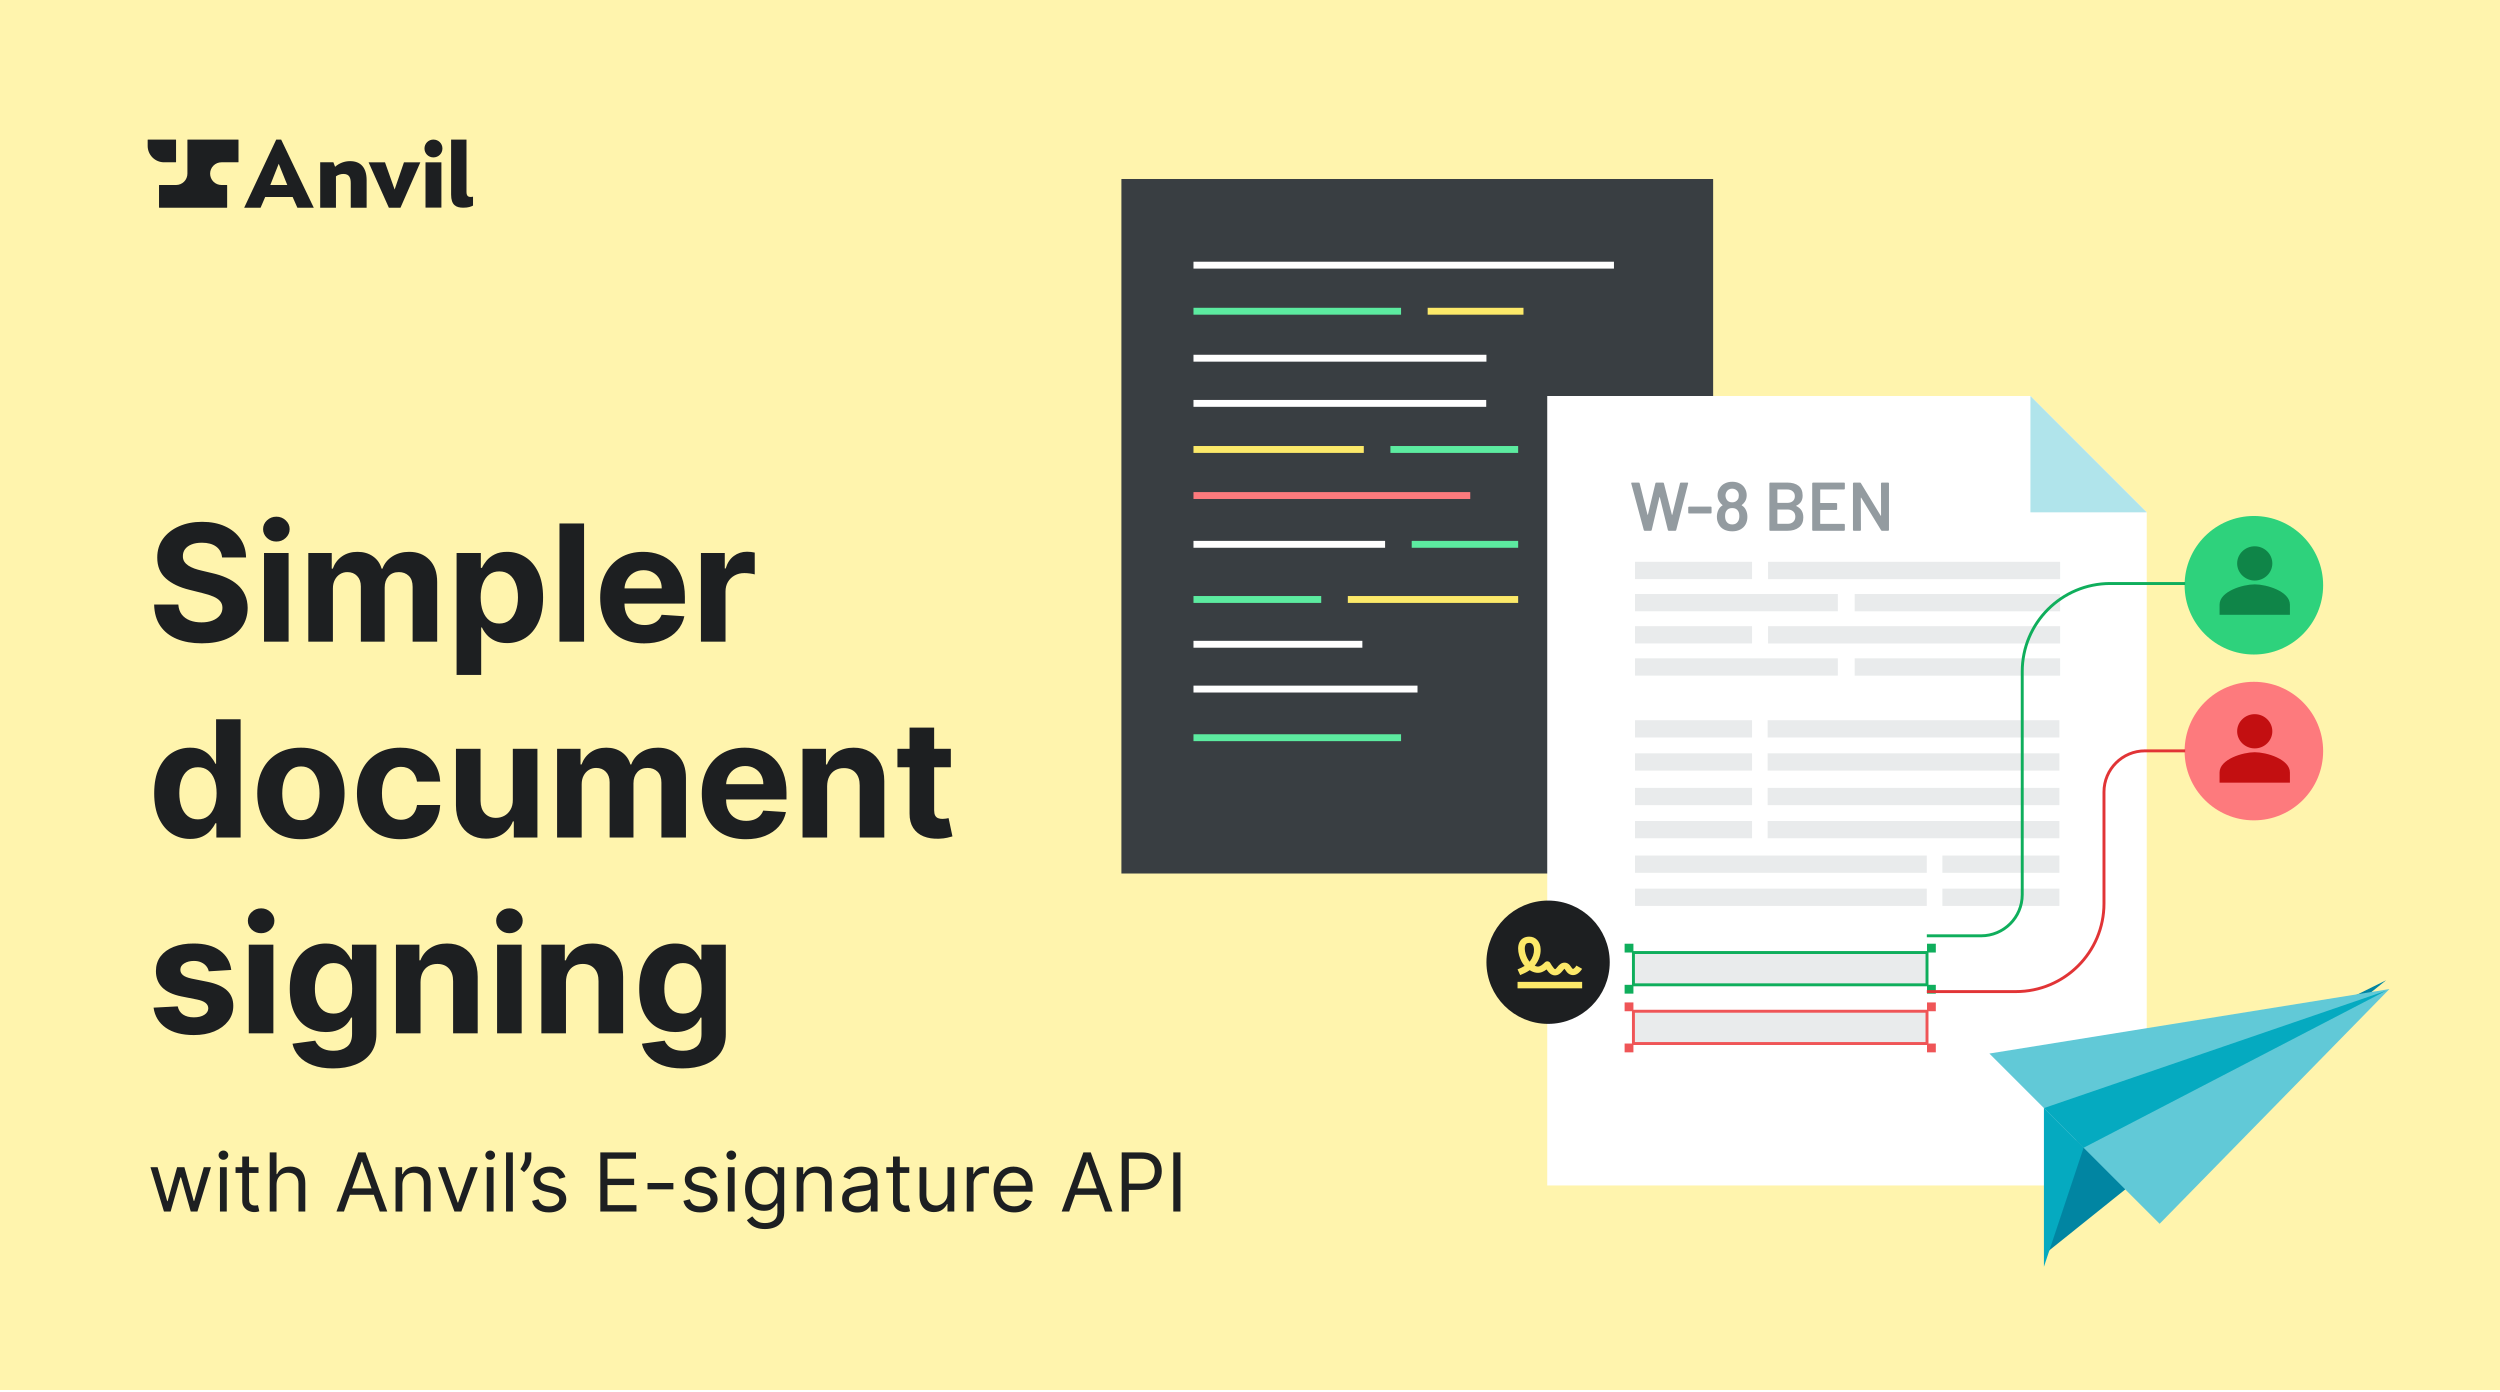 <svg xmlns="http://www.w3.org/2000/svg" fill="none" viewBox="0 0 1200 668" height="668" width="1200">
<g clip-path="url(#clip0_3253_3822)">
<rect fill="#FFF4AD" height="667.197" width="1200"></rect>
<path fill="#1D1F21" d="M84.353 77.9C84.394 77.9 84.432 77.884 84.46 77.856C84.489 77.827 84.505 77.789 84.505 77.749V67.151C84.505 67.111 84.489 67.073 84.46 67.044C84.432 67.016 84.394 67 84.353 67H71.031C70.991 67 70.953 67.016 70.924 67.044C70.896 67.073 70.88 67.111 70.88 67.151V70.028C70.88 72.116 71.709 74.118 73.186 75.594C74.662 77.07 76.664 77.9 78.752 77.9H84.353Z"></path>
<path fill="#1D1F21" d="M114.329 67H90.107C90.067 67 90.029 67.016 90 67.044C89.972 67.073 89.956 67.111 89.956 67.151V83.35C89.956 84.795 89.382 86.181 88.36 87.204C87.338 88.226 85.951 88.8 84.506 88.8H76.482C76.442 88.8 76.404 88.816 76.375 88.844C76.347 88.873 76.331 88.911 76.331 88.951V99.548C76.331 99.588 76.347 99.627 76.375 99.655C76.404 99.684 76.442 99.7 76.482 99.7H108.879C108.92 99.7 108.958 99.684 108.986 99.655C109.015 99.627 109.031 99.588 109.031 99.548V88.951C109.031 88.911 109.015 88.873 108.986 88.844C108.958 88.816 108.92 88.8 108.879 88.8H106.306C104.86 88.8 103.474 88.226 102.452 87.204C101.43 86.181 100.856 84.795 100.856 83.35C100.856 81.904 101.43 80.518 102.452 79.496C103.474 78.474 104.86 77.9 106.306 77.9H114.329C114.37 77.9 114.408 77.884 114.436 77.856C114.465 77.827 114.481 77.789 114.481 77.749V67.151C114.481 67.111 114.465 67.073 114.436 67.044C114.408 67.016 114.37 67 114.329 67V67Z"></path>
<path fill="#1D1F21" d="M175.984 86.498V99.697H168.36V87.974C168.36 85.4 167.739 83.496 164.833 83.496C163.552 83.5 162.305 83.899 161.26 84.639V99.697H153.69V77.897H160.028L160.837 80.064C162.819 78.302 165.382 77.335 168.033 77.348C173.077 77.348 175.984 80.397 175.984 86.498Z"></path>
<path fill="#1D1F21" d="M201.767 77.908L192.23 99.708H186.651L176.923 77.908H184.795L189.418 90.975L193.899 77.908H201.767Z"></path>
<path fill="#1D1F21" d="M203.756 71.277C203.751 70.713 203.858 70.154 204.072 69.633C204.286 69.111 204.601 68.637 205 68.239C205.399 67.841 205.873 67.526 206.395 67.313C206.917 67.101 207.477 66.994 208.04 67C210.463 67 212.364 68.859 212.364 71.277C212.364 73.695 210.45 75.554 208.04 75.554C207.477 75.56 206.917 75.453 206.395 75.241C205.873 75.028 205.399 74.713 205 74.315C204.601 73.917 204.286 73.443 204.072 72.921C203.858 72.4 203.751 71.841 203.756 71.277V71.277Z"></path>
<path fill="#1D1F21" d="M211.872 77.917H204.245V99.653H211.872V77.917Z"></path>
<path fill="#1D1F21" d="M216.529 93.376V67H223.914V92.083C223.914 94.3 224.928 94.828 227.052 94.413V98.684C226.176 99.146 224.837 99.7 222.391 99.7C218.883 99.7 216.529 98.454 216.529 93.376Z"></path>
<path fill="#1D1F21" d="M134.959 67H132.585L117.209 99.7H125.081L127.293 94.553H140.464L142.734 99.7H150.607L134.959 67ZM129.751 88.789L133.786 78.61L137.89 88.789H129.751Z"></path>
<rect fill="#FFF4AD" height="627.795" width="856.94" y="20" x="371"></rect>
<rect fill="#393E42" height="333.367" width="284.035" y="85.919" x="538.273"></rect>
<line stroke-width="3.309" stroke="white" y2="127.276" x2="774.698" y1="127.276" x1="572.871"></line>
<line stroke-width="3.309" stroke="#5CEBA0" y2="149.394" x2="672.507" y1="149.394" x1="572.871"></line>
<line stroke-width="3.309" stroke="#5CEBA0" transform="matrix(1 0 0 -1 572.871 352.44)" y2="-1.654" x2="99.636" y1="-1.654"></line>
<line stroke-width="3.309" stroke="#FCE969" y2="149.394" x2="731.267" y1="149.394" x1="685.281"></line>
<line stroke-width="3.309" stroke="white" y2="171.942" x2="713.488" y1="171.942" x1="572.871"></line>
<line stroke-width="3.309" stroke="white" y2="330.758" x2="680.402" y1="330.758" x1="572.871"></line>
<line stroke-width="3.309" stroke="#FCE969" y2="215.742" x2="654.624" y1="215.742" x1="572.871"></line>
<line stroke-width="3.309" stroke="#FCE969" y2="287.745" x2="646.96" y1="287.745" x1="728.713"></line>
<line stroke-width="3.309" stroke="#5CEBA0" y2="215.742" x2="728.713" y1="215.742" x1="667.398"></line>
<line stroke-width="3.309" stroke="#5CEBA0" y2="287.745" x2="572.869" y1="287.745" x1="634.184"></line>
<line stroke-width="3.309" stroke="#FD7A7D" y2="237.859" x2="705.719" y1="237.859" x1="572.871"></line>
<line stroke-width="3.309" stroke="white" y2="193.626" x2="713.383" y1="193.626" x1="572.871"></line>
<line stroke-width="3.309" stroke="white" y2="309.251" x2="653.933" y1="309.251" x1="572.871"></line>
<line stroke-width="3.309" stroke="white" y2="261.276" x2="664.843" y1="261.276" x1="572.871"></line>
<line stroke-width="3.309" stroke="#5CEBA0" y2="261.276" x2="728.717" y1="261.276" x1="677.622"></line>
<g clip-path="url(#clip1_3253_3822)">
<path fill="#1D1F21" d="M764.859 358.053L764.871 358.064L769.511 353.401L769.607 353.305L769.607 353.305L769.608 353.303L768.985 352.683L764.858 348.556L764.848 348.566L754.666 338.433L749.928 343.193L760.098 353.315L749.951 363.462L754.701 368.212L764.859 358.053Z" clip-rule="evenodd" fill-rule="evenodd"></path>
</g>
<g filter="url(#filter0_d_3253_3822)">
<path fill="white" d="M742.671 173.609H974.602L1030.44 229.435V552.548H742.671V173.609Z"></path>
<path fill="#B0E4EB" d="M974.605 229.434V173.597L1030.44 229.434H974.605Z"></path>
<rect fill="#E9EBEC" height="8.292" width="56.169" y="329.229" x="784.805"></rect>
<rect fill="#E9EBEC" height="8.292" width="56.169" y="361.705" x="784.805"></rect>
<rect fill="#E9EBEC" transform="rotate(-180 988.514 418.369)" height="8.292" width="56.169" y="418.369" x="988.514"></rect>
<rect fill="#E9EBEC" height="8.292" width="56.169" y="345.123" x="784.805"></rect>
<rect fill="#E9EBEC" height="8.292" width="56.169" y="377.6" x="784.805"></rect>
<rect fill="#E9EBEC" transform="rotate(-180 988.514 402.477)" height="8.292" width="56.169" y="402.477" x="988.514"></rect>
<rect stroke-width="1.409" stroke="#0FAE5C" fill="#E9EBEC" height="15.501" width="140.922" y="440.736" x="784.045"></rect>
<rect fill="#0FAE5C" height="4.228" width="4.228" y="436.509" x="779.814"></rect>
<rect fill="#0FAE5C" height="4.228" width="4.228" y="456.237" x="779.814"></rect>
<rect fill="#0FAE5C" height="4.228" width="4.228" y="436.509" x="924.965"></rect>
<rect fill="#0FAE5C" height="4.228" width="4.228" y="456.237" x="924.965"></rect>
<rect stroke-width="1.409" stroke="#EF5557" fill="#E9EBEC" height="15.501" width="140.922" y="468.919" x="784.045"></rect>
<rect fill="#EF5557" height="4.228" width="4.228" y="464.691" x="779.814"></rect>
<rect fill="#EF5557" height="4.228" width="4.228" y="484.42" x="779.814"></rect>
<rect fill="#EF5557" height="4.228" width="4.228" y="464.691" x="924.965"></rect>
<rect fill="#EF5557" height="4.228" width="4.228" y="484.42" x="924.965"></rect>
<rect fill="#E9EBEC" height="8.292" width="56.169" y="253.194" x="784.805"></rect>
<rect fill="#E9EBEC" height="8.292" width="56.169" y="284.083" x="784.805"></rect>
<rect fill="#E9EBEC" transform="rotate(-180 988.855 276.954)" height="8.316" width="98.607" y="276.954" x="988.855"></rect>
<rect fill="#E9EBEC" transform="rotate(-180 988.855 307.843)" height="8.316" width="98.607" y="307.843" x="988.855"></rect>
<rect fill="#E9EBEC" height="8.292" width="97.36" y="268.64" x="784.805"></rect>
<rect fill="#E9EBEC" height="8.292" width="97.36" y="299.528" x="784.805"></rect>
<rect fill="#E9EBEC" transform="rotate(-180 988.855 261.511)" height="8.316" width="140.188" y="261.511" x="988.855"></rect>
<rect fill="#E9EBEC" transform="rotate(-180 988.855 292.399)" height="8.316" width="140.188" y="292.399" x="988.855"></rect>
<rect fill="#E9EBEC" height="8.292" width="140.049" y="329.229" x="848.468"></rect>
<rect fill="#E9EBEC" height="8.292" width="140.049" y="361.705" x="848.468"></rect>
<rect fill="#E9EBEC" transform="rotate(-180 924.854 418.369)" height="8.292" width="140.049" y="418.369" x="924.854"></rect>
<rect fill="#E9EBEC" height="8.292" width="140.049" y="345.123" x="848.468"></rect>
<rect fill="#E9EBEC" height="8.292" width="140.049" y="377.6" x="848.468"></rect>
<rect fill="#E9EBEC" transform="rotate(-180 924.854 402.477)" height="8.292" width="140.049" y="402.477" x="924.854"></rect>
<path fill="#939BA0" d="M789.48 238.298C789.238 238.298 789.083 238.188 789.017 237.967L783.002 215.592L782.969 215.46C782.969 215.261 783.09 215.162 783.332 215.162H786.571C786.814 215.162 786.968 215.272 787.034 215.493L790.802 230.564C790.824 230.63 790.857 230.663 790.901 230.663C790.945 230.663 790.978 230.63 791 230.564L794.603 215.493C794.669 215.272 794.812 215.162 795.032 215.162H798.205C798.448 215.162 798.602 215.272 798.668 215.493L802.502 230.597C802.524 230.663 802.557 230.696 802.601 230.696C802.645 230.696 802.678 230.663 802.7 230.597L806.402 215.493C806.468 215.272 806.622 215.162 806.865 215.162H809.938C810.247 215.162 810.368 215.305 810.302 215.592L804.584 237.967C804.518 238.188 804.364 238.298 804.122 238.298H801.048C800.805 238.298 800.651 238.188 800.585 237.967L796.718 222.202C796.696 222.136 796.663 222.103 796.619 222.103C796.575 222.081 796.542 222.114 796.52 222.202L792.818 237.967C792.752 238.188 792.609 238.298 792.388 238.298H789.48ZM810.741 230.002C810.631 230.002 810.532 229.969 810.444 229.903C810.378 229.815 810.345 229.716 810.345 229.605V227.094C810.345 226.983 810.378 226.895 810.444 226.829C810.532 226.741 810.631 226.697 810.741 226.697H821.152C821.263 226.697 821.351 226.741 821.417 226.829C821.505 226.895 821.549 226.983 821.549 227.094V229.605C821.549 229.716 821.505 229.815 821.417 229.903C821.351 229.969 821.263 230.002 821.152 230.002H810.741ZM838.018 228.283C838.503 229.253 838.745 230.366 838.745 231.622C838.745 232.944 838.459 234.144 837.886 235.224C837.313 236.26 836.476 237.075 835.374 237.67C834.272 238.265 832.972 238.562 831.474 238.562C829.998 238.562 828.687 238.276 827.541 237.703C826.395 237.108 825.536 236.249 824.963 235.125C824.39 234.089 824.104 232.911 824.104 231.588C824.104 230.399 824.357 229.275 824.864 228.217C825.305 227.314 825.933 226.631 826.748 226.168C826.858 226.102 826.869 226.025 826.781 225.937C826.23 225.54 825.734 224.989 825.294 224.284C824.721 223.359 824.434 222.334 824.434 221.21C824.434 219.822 824.842 218.577 825.657 217.476C826.252 216.616 827.056 215.955 828.07 215.493C829.083 215.008 830.218 214.766 831.474 214.766C832.774 214.766 833.909 215.008 834.878 215.493C835.87 215.955 836.663 216.616 837.258 217.476C838.029 218.599 838.415 219.844 838.415 221.21C838.415 222.422 838.117 223.48 837.522 224.383C837.104 225 836.619 225.507 836.068 225.904C835.98 225.992 835.98 226.069 836.068 226.135C836.905 226.62 837.555 227.336 838.018 228.283ZM828.632 219.756C828.367 220.329 828.235 220.836 828.235 221.277C828.235 222.026 828.422 222.698 828.797 223.293C829.326 224.196 830.207 224.648 831.441 224.648C832.631 224.648 833.534 224.185 834.151 223.26C834.482 222.775 834.647 222.103 834.647 221.244C834.647 220.759 834.526 220.252 834.283 219.723C833.997 219.216 833.611 218.82 833.127 218.533C832.642 218.225 832.069 218.071 831.408 218.071C830.791 218.071 830.24 218.225 829.755 218.533C829.271 218.82 828.896 219.227 828.632 219.756ZM834.184 233.902C834.647 233.263 834.878 232.393 834.878 231.291C834.878 230.277 834.702 229.484 834.35 228.911C833.799 227.898 832.829 227.391 831.441 227.391C830.141 227.391 829.194 227.876 828.599 228.845C828.224 229.44 828.037 230.266 828.037 231.324C828.037 232.338 828.235 233.164 828.632 233.803C829.227 234.772 830.174 235.257 831.474 235.257C832.708 235.257 833.611 234.805 834.184 233.902ZM862.225 226.234C862.093 226.3 862.093 226.366 862.225 226.433C864.472 227.49 865.596 229.308 865.596 231.886C865.596 233.979 864.891 235.577 863.481 236.678C862.093 237.758 860.275 238.298 858.027 238.298H849.698C849.588 238.298 849.489 238.265 849.401 238.199C849.335 238.111 849.302 238.011 849.302 237.901V215.559C849.302 215.449 849.335 215.36 849.401 215.294C849.489 215.206 849.588 215.162 849.698 215.162H857.763C860.165 215.162 862.015 215.68 863.315 216.716C864.615 217.751 865.265 219.316 865.265 221.409C865.265 223.722 864.252 225.331 862.225 226.234ZM853.301 218.467C853.191 218.467 853.136 218.522 853.136 218.632V224.747C853.136 224.857 853.191 224.912 853.301 224.912H857.763C858.931 224.912 859.845 224.637 860.506 224.086C861.189 223.513 861.531 222.731 861.531 221.739C861.531 220.726 861.189 219.932 860.506 219.36C859.845 218.765 858.931 218.467 857.763 218.467H853.301ZM858.027 234.96C859.173 234.96 860.076 234.651 860.737 234.034C861.42 233.417 861.762 232.58 861.762 231.522C861.762 230.443 861.42 229.605 860.737 229.011C860.054 228.394 859.129 228.085 857.961 228.085H853.301C853.191 228.085 853.136 228.14 853.136 228.25V234.794C853.136 234.905 853.191 234.96 853.301 234.96H858.027ZM885.528 218.071C885.528 218.181 885.484 218.28 885.396 218.368C885.33 218.434 885.242 218.467 885.131 218.467H873.861C873.751 218.467 873.696 218.522 873.696 218.632V224.813C873.696 224.923 873.751 224.978 873.861 224.978H881.43C881.54 224.978 881.628 225.022 881.694 225.11C881.782 225.177 881.826 225.265 881.826 225.375V227.887C881.826 227.997 881.782 228.096 881.694 228.184C881.628 228.25 881.54 228.283 881.43 228.283H873.861C873.751 228.283 873.696 228.338 873.696 228.449V234.827C873.696 234.938 873.751 234.993 873.861 234.993H885.131C885.242 234.993 885.33 235.037 885.396 235.125C885.484 235.191 885.528 235.279 885.528 235.389V237.901C885.528 238.011 885.484 238.111 885.396 238.199C885.33 238.265 885.242 238.298 885.131 238.298H870.258C870.148 238.298 870.049 238.265 869.961 238.199C869.895 238.111 869.862 238.011 869.862 237.901V215.559C869.862 215.449 869.895 215.36 869.961 215.294C870.049 215.206 870.148 215.162 870.258 215.162H885.131C885.242 215.162 885.33 215.206 885.396 215.294C885.484 215.36 885.528 215.449 885.528 215.559V218.071ZM902.873 215.559C902.873 215.449 902.906 215.36 902.972 215.294C903.06 215.206 903.16 215.162 903.27 215.162H906.31C906.421 215.162 906.509 215.206 906.575 215.294C906.663 215.36 906.707 215.449 906.707 215.559V237.901C906.707 238.011 906.663 238.111 906.575 238.199C906.509 238.265 906.421 238.298 906.31 238.298H903.369C903.149 238.298 902.994 238.21 902.906 238.033L893.387 222.433C893.343 222.367 893.299 222.345 893.255 222.367C893.211 222.367 893.189 222.411 893.189 222.499L893.255 237.901C893.255 238.011 893.211 238.111 893.123 238.199C893.057 238.265 892.969 238.298 892.859 238.298H889.818C889.708 238.298 889.609 238.265 889.52 238.199C889.454 238.111 889.421 238.011 889.421 237.901V215.559C889.421 215.449 889.454 215.36 889.52 215.294C889.609 215.206 889.708 215.162 889.818 215.162H892.759C892.98 215.162 893.134 215.25 893.222 215.427L902.708 231.027C902.752 231.093 902.796 231.126 902.84 231.126C902.884 231.104 902.906 231.049 902.906 230.961L902.873 215.559Z"></path>
</g>
<path fill="#0185A2" d="M1145.34 470.514L981.092 602.228L997.754 543.512L1145.34 470.514Z"></path>
<g filter="url(#filter1_d_3253_3822)">
<path fill="#61C9D7" d="M1036.62 582.392L954.898 500.666L1146.92 469.721L1036.62 582.392Z"></path>
<path fill="#05AAC0" d="M981.083 603.022V526.85L1000.13 545.893L981.083 603.022Z"></path>
<path fill="#05AAC0" d="M1000.13 545.893L981.083 526.85L1145.33 470.515L1000.13 545.893Z"></path>
</g>
<circle fill="#FD7A7D" r="33.25" cy="360.518" cx="1081.86"></circle>
<g clip-path="url(#clip2_3253_3822)">
<path fill="#C30F11" d="M1090.72 351.018C1090.72 355.539 1086.92 359.239 1082.27 359.239C1077.63 359.239 1073.83 355.539 1073.83 351.018C1073.83 346.496 1077.63 342.797 1082.27 342.797C1086.92 342.797 1090.72 346.496 1090.72 351.018ZM1065.39 370.808C1065.39 364.354 1076.68 361.065 1082.27 361.065C1087.87 361.065 1099.16 364.354 1099.16 370.808V375.68H1065.39V370.808Z" clip-rule="evenodd" fill-rule="evenodd"></path>
</g>
<circle fill="#2ED27C" r="33.25" cy="280.919" cx="1081.86"></circle>
<g clip-path="url(#clip3_3253_3822)">
<path fill="#0F8548" d="M1090.72 270.441C1090.72 274.962 1086.92 278.662 1082.27 278.662C1077.63 278.662 1073.83 274.962 1073.83 270.441C1073.83 265.919 1077.63 262.22 1082.27 262.22C1086.92 262.22 1090.72 265.919 1090.72 270.441ZM1065.39 290.231C1065.39 283.777 1076.68 280.488 1082.27 280.488C1087.87 280.488 1099.16 283.777 1099.16 290.231V295.103H1065.39V290.231Z" clip-rule="evenodd" fill-rule="evenodd"></path>
</g>
<circle fill="#1D1F21" r="29.594" cy="461.87" cx="743.082"></circle>
<g clip-path="url(#clip4_3253_3822)">
<path fill="#FCE969" d="M743.383 466.698C744.229 467.655 745.345 468.194 746.445 468.194L746.477 468.164C746.621 468.164 746.764 468.149 746.908 468.134C748.446 467.928 749.367 466.823 750.049 466.004C750.06 465.991 750.071 465.978 750.081 465.966C750.127 465.91 750.178 465.848 750.232 465.782C750.494 465.463 750.815 465.071 750.895 465.009C750.898 465.012 750.904 465.016 750.911 465.022C750.934 465.04 750.977 465.074 751.038 465.143C751.198 465.337 751.341 465.532 751.469 465.741C751.483 465.762 751.498 465.784 751.512 465.805C751.757 466.164 752.035 466.571 752.426 466.952C753.781 468.238 755.599 468.418 757.178 467.416C757.992 466.893 758.709 466.145 759.427 465.038L756.7 463.483C756.237 464.201 755.791 464.68 755.376 464.949C755.089 465.143 754.993 465.158 754.69 464.874C754.562 464.754 754.442 464.577 754.312 464.386C754.264 464.315 754.215 464.243 754.164 464.171C753.957 463.857 753.734 463.558 753.494 463.274C752.888 462.571 752.139 462.152 751.309 462.078C749.396 461.913 748.279 463.259 747.546 464.156C747.211 464.575 746.732 465.158 746.461 465.188C746.397 465.188 746.142 465.098 745.871 464.784C745.233 464.051 744.659 463.124 744.101 462.197C743.846 461.779 743.415 461.509 742.905 461.45C742.395 461.39 741.9 461.569 741.549 461.913C740.465 463.005 739.173 464.096 737.977 463.947C737.562 463.887 737.116 463.752 736.669 463.528C736.709 463.476 736.753 463.423 736.797 463.371C736.841 463.319 736.885 463.266 736.924 463.214C738.695 460.956 739.62 458.235 739.508 455.558C739.364 451.984 737.18 449.592 734.054 449.592C731.821 449.592 730.131 450.564 729.301 452.343C727.643 455.842 729.732 461.45 731.821 463.648C730.753 464.306 729.588 464.829 728.424 465.308L729.684 468.044C731.247 467.401 732.826 466.683 734.261 465.681C735.346 466.384 736.43 466.788 737.546 466.923C739.492 467.162 741.135 466.28 742.331 465.337C742.65 465.801 743.001 466.265 743.383 466.698ZM732.22 453.554C732.443 453.076 732.842 452.582 734.054 452.582V452.567C736.095 452.567 736.302 455.139 736.318 455.663C736.398 457.667 735.696 459.715 734.357 461.435L734.213 461.614C732.746 460.089 731.199 455.708 732.22 453.554ZM759.427 471.294H728.424V474.394H759.427V471.294Z" clip-rule="evenodd" fill-rule="evenodd"></path>
</g>
<path stroke-width="1.409" stroke="#0FAE5C" d="M924.873 449.188H950.944C961.84 449.188 970.673 440.355 970.673 429.459V322.358C970.673 299.009 989.601 280.081 1012.95 280.081L1048.88 280.081"></path>
<path stroke-width="1.409" stroke="#E13436" d="M924.873 475.963H967.633C990.982 475.963 1009.91 457.035 1009.91 433.687V380.136C1009.91 369.24 1018.74 360.407 1029.64 360.407H1048.88"></path>
<path fill="#1D1F21" d="M106.602 267.569C106.38 265.334 105.428 263.597 103.747 262.36C102.066 261.122 99.785 260.503 96.903 260.503C94.944 260.503 93.291 260.78 91.942 261.334C90.594 261.87 89.559 262.618 88.839 263.579C88.137 264.54 87.786 265.63 87.786 266.849C87.749 267.865 87.961 268.752 88.423 269.509C88.903 270.267 89.559 270.922 90.391 271.477C91.222 272.012 92.183 272.484 93.272 272.89C94.362 273.278 95.526 273.61 96.764 273.888L101.863 275.107C104.338 275.661 106.611 276.4 108.68 277.324C110.749 278.247 112.541 279.384 114.056 280.732C115.571 282.081 116.744 283.67 117.575 285.499C118.425 287.327 118.859 289.424 118.878 291.789C118.859 295.262 117.972 298.273 116.217 300.823C114.481 303.354 111.968 305.321 108.68 306.725C105.41 308.111 101.466 308.804 96.847 308.804C92.266 308.804 88.275 308.102 84.876 306.698C81.495 305.294 78.853 303.215 76.951 300.463C75.066 297.691 74.078 294.264 73.986 290.182H85.597C85.726 292.085 86.271 293.673 87.231 294.948C88.211 296.204 89.513 297.156 91.139 297.802C92.783 298.43 94.64 298.744 96.709 298.744C98.741 298.744 100.505 298.449 102.001 297.858C103.516 297.267 104.689 296.444 105.521 295.391C106.352 294.338 106.768 293.128 106.768 291.761C106.768 290.487 106.389 289.415 105.632 288.547C104.893 287.678 103.803 286.94 102.362 286.33C100.939 285.72 99.193 285.166 97.124 284.667L90.945 283.115C86.16 281.951 82.382 280.132 79.611 277.656C76.84 275.181 75.463 271.846 75.482 267.653C75.463 264.216 76.378 261.214 78.225 258.646C80.091 256.078 82.65 254.074 85.901 252.633C89.153 251.192 92.848 250.472 96.986 250.472C101.198 250.472 104.874 251.192 108.015 252.633C111.174 254.074 113.631 256.078 115.386 258.646C117.141 261.214 118.046 264.189 118.102 267.569H106.602ZM126.727 308V265.436H138.532V308H126.727ZM132.657 259.949C130.902 259.949 129.396 259.367 128.14 258.203C126.902 257.021 126.283 255.607 126.283 253.963C126.283 252.337 126.902 250.943 128.14 249.779C129.396 248.596 130.902 248.005 132.657 248.005C134.412 248.005 135.908 248.596 137.146 249.779C138.402 250.943 139.031 252.337 139.031 253.963C139.031 255.607 138.402 257.021 137.146 258.203C135.908 259.367 134.412 259.949 132.657 259.949ZM147.988 308V265.436H159.239V272.945H159.738C160.624 270.451 162.102 268.484 164.172 267.043C166.241 265.602 168.716 264.881 171.598 264.881C174.517 264.881 177.002 265.611 179.052 267.071C181.103 268.512 182.47 270.47 183.154 272.945H183.597C184.465 270.507 186.036 268.558 188.308 267.098C190.599 265.62 193.305 264.881 196.427 264.881C200.399 264.881 203.623 266.147 206.099 268.678C208.593 271.19 209.84 274.756 209.84 279.374V308H198.062V281.702C198.062 279.337 197.434 277.564 196.178 276.382C194.922 275.199 193.351 274.608 191.467 274.608C189.324 274.608 187.652 275.292 186.451 276.659C185.251 278.007 184.65 279.79 184.65 282.007V308H173.205V281.453C173.205 279.365 172.605 277.702 171.404 276.465C170.222 275.227 168.661 274.608 166.721 274.608C165.409 274.608 164.227 274.941 163.174 275.606C162.139 276.252 161.317 277.167 160.708 278.349C160.098 279.513 159.793 280.88 159.793 282.45V308H147.988ZM219.164 323.962V265.436H230.803V272.585H231.33C231.847 271.44 232.595 270.276 233.574 269.094C234.572 267.893 235.865 266.895 237.454 266.101C239.061 265.288 241.056 264.881 243.439 264.881C246.543 264.881 249.406 265.694 252.03 267.32C254.653 268.927 256.75 271.357 258.32 274.608C259.891 277.841 260.676 281.896 260.676 286.773C260.676 291.521 259.909 295.53 258.376 298.8C256.861 302.051 254.792 304.518 252.168 306.199C249.564 307.861 246.645 308.693 243.412 308.693C241.121 308.693 239.172 308.314 237.565 307.557C235.976 306.799 234.673 305.848 233.657 304.702C232.641 303.538 231.865 302.365 231.33 301.183H230.969V323.962H219.164ZM230.72 286.718C230.72 289.249 231.071 291.456 231.773 293.341C232.475 295.225 233.491 296.694 234.821 297.747C236.151 298.781 237.768 299.299 239.671 299.299C241.592 299.299 243.218 298.772 244.548 297.719C245.878 296.648 246.885 295.17 247.568 293.285C248.27 291.383 248.621 289.193 248.621 286.718C248.621 284.261 248.28 282.099 247.596 280.233C246.912 278.368 245.906 276.908 244.576 275.855C243.245 274.802 241.61 274.275 239.671 274.275C237.749 274.275 236.124 274.784 234.793 275.8C233.482 276.816 232.475 278.257 231.773 280.123C231.071 281.988 230.72 284.187 230.72 286.718ZM280.351 251.248V308H268.546V251.248H280.351ZM309.205 308.831C304.827 308.831 301.058 307.945 297.899 306.171C294.758 304.379 292.338 301.848 290.638 298.578C288.939 295.29 288.089 291.401 288.089 286.912C288.089 282.533 288.939 278.691 290.638 275.384C292.338 272.077 294.73 269.5 297.816 267.653C300.919 265.805 304.559 264.881 308.734 264.881C311.542 264.881 314.156 265.334 316.576 266.239C319.015 267.126 321.139 268.465 322.95 270.257C324.779 272.049 326.201 274.303 327.217 277.019C328.233 279.716 328.741 282.875 328.741 286.496V289.738H292.8V282.423H317.629C317.629 280.723 317.26 279.217 316.521 277.906C315.782 276.594 314.756 275.569 313.445 274.83C312.152 274.072 310.646 273.694 308.928 273.694C307.136 273.694 305.547 274.109 304.161 274.941C302.794 275.753 301.723 276.853 300.947 278.238C300.171 279.605 299.774 281.129 299.755 282.811V289.766C299.755 291.872 300.143 293.692 300.919 295.225C301.714 296.758 302.831 297.941 304.272 298.772C305.713 299.604 307.422 300.019 309.399 300.019C310.711 300.019 311.911 299.834 313.001 299.465C314.091 299.095 315.024 298.541 315.8 297.802C316.576 297.063 317.167 296.158 317.574 295.087L328.492 295.807C327.938 298.43 326.802 300.721 325.083 302.679C323.384 304.619 321.185 306.134 318.488 307.224C315.809 308.296 312.715 308.831 309.205 308.831ZM336.445 308V265.436H347.89V272.862H348.333C349.109 270.22 350.411 268.225 352.24 266.877C354.069 265.51 356.175 264.826 358.559 264.826C359.15 264.826 359.787 264.863 360.471 264.937C361.154 265.011 361.755 265.112 362.272 265.242V275.716C361.718 275.55 360.951 275.402 359.972 275.273C358.993 275.144 358.097 275.079 357.284 275.079C355.547 275.079 353.995 275.458 352.628 276.215C351.28 276.954 350.208 277.989 349.414 279.319C348.638 280.649 348.25 282.182 348.25 283.919V308H336.445ZM91.277 402.693C88.044 402.693 85.116 401.861 82.493 400.199C79.888 398.518 77.819 396.051 76.285 392.8C74.771 389.53 74.013 385.521 74.013 380.773C74.013 375.896 74.798 371.841 76.369 368.608C77.939 365.357 80.026 362.927 82.631 361.32C85.255 359.694 88.127 358.881 91.25 358.881C93.633 358.881 95.619 359.288 97.207 360.101C98.815 360.895 100.108 361.893 101.087 363.094C102.085 364.276 102.842 365.44 103.359 366.585H103.72V345.248H115.497V402H103.858V395.183H103.359C102.805 396.365 102.02 397.538 101.004 398.702C100.006 399.848 98.704 400.799 97.097 401.557C95.508 402.314 93.568 402.693 91.277 402.693ZM95.018 393.299C96.921 393.299 98.528 392.781 99.84 391.747C101.17 390.694 102.186 389.225 102.888 387.341C103.609 385.456 103.969 383.249 103.969 380.718C103.969 378.187 103.618 375.988 102.916 374.123C102.214 372.257 101.198 370.816 99.868 369.8C98.538 368.784 96.921 368.275 95.018 368.275C93.079 368.275 91.444 368.802 90.113 369.855C88.783 370.908 87.776 372.368 87.093 374.233C86.409 376.099 86.068 378.261 86.068 380.718C86.068 383.193 86.409 385.383 87.093 387.285C87.795 389.17 88.802 390.648 90.113 391.719C91.444 392.772 93.079 393.299 95.018 393.299ZM144.434 402.831C140.13 402.831 136.407 401.917 133.267 400.088C130.145 398.241 127.734 395.673 126.034 392.384C124.334 389.077 123.485 385.244 123.485 380.884C123.485 376.487 124.334 372.645 126.034 369.356C127.734 366.049 130.145 363.481 133.267 361.653C136.407 359.805 140.13 358.881 144.434 358.881C148.739 358.881 152.452 359.805 155.574 361.653C158.715 363.481 161.135 366.049 162.834 369.356C164.534 372.645 165.384 376.487 165.384 380.884C165.384 385.244 164.534 389.077 162.834 392.384C161.135 395.673 158.715 398.241 155.574 400.088C152.452 401.917 148.739 402.831 144.434 402.831ZM144.49 393.687C146.448 393.687 148.083 393.132 149.395 392.024C150.706 390.897 151.695 389.364 152.36 387.424C153.043 385.484 153.385 383.276 153.385 380.801C153.385 378.325 153.043 376.118 152.36 374.178C151.695 372.238 150.706 370.705 149.395 369.578C148.083 368.451 146.448 367.888 144.49 367.888C142.513 367.888 140.85 368.451 139.502 369.578C138.172 370.705 137.165 372.238 136.481 374.178C135.816 376.118 135.484 378.325 135.484 380.801C135.484 383.276 135.816 385.484 136.481 387.424C137.165 389.364 138.172 390.897 139.502 392.024C140.85 393.132 142.513 393.687 144.49 393.687ZM192.291 402.831C187.932 402.831 184.181 401.908 181.041 400.06C177.919 398.194 175.517 395.608 173.836 392.301C172.173 388.994 171.342 385.189 171.342 380.884C171.342 376.524 172.182 372.7 173.864 369.412C175.563 366.105 177.974 363.528 181.096 361.68C184.218 359.814 187.932 358.881 192.236 358.881C195.949 358.881 199.201 359.556 201.99 360.904C204.78 362.253 206.988 364.147 208.613 366.585C210.239 369.024 211.135 371.887 211.301 375.176H200.161C199.847 373.051 199.016 371.342 197.667 370.049C196.337 368.737 194.591 368.082 192.43 368.082C190.601 368.082 189.003 368.58 187.636 369.578C186.287 370.557 185.234 371.989 184.477 373.873C183.719 375.758 183.341 378.039 183.341 380.718C183.341 383.434 183.71 385.743 184.449 387.646C185.207 389.548 186.269 390.999 187.636 391.996C189.003 392.994 190.601 393.493 192.43 393.493C193.779 393.493 194.989 393.216 196.06 392.661C197.15 392.107 198.046 391.303 198.748 390.25C199.469 389.179 199.94 387.895 200.161 386.399H211.301C211.117 389.65 210.23 392.514 208.641 394.989C207.071 397.446 204.9 399.367 202.129 400.753C199.358 402.139 196.079 402.831 192.291 402.831ZM246.155 383.877V359.436H257.96V402H246.626V394.269H246.183C245.222 396.763 243.624 398.767 241.389 400.282C239.172 401.797 236.465 402.554 233.269 402.554C230.424 402.554 227.921 401.908 225.76 400.614C223.598 399.321 221.908 397.483 220.688 395.1C219.488 392.717 218.878 389.863 218.86 386.537V359.436H230.664V384.431C230.683 386.944 231.357 388.93 232.687 390.389C234.018 391.848 235.8 392.578 238.036 392.578C239.458 392.578 240.788 392.255 242.026 391.608C243.264 390.943 244.261 389.964 245.019 388.671C245.795 387.378 246.174 385.78 246.155 383.877ZM267.403 402V359.436H278.653V366.945H279.152C280.039 364.451 281.517 362.484 283.586 361.043C285.655 359.602 288.131 358.881 291.013 358.881C293.931 358.881 296.416 359.611 298.467 361.071C300.517 362.512 301.885 364.47 302.568 366.945H303.011C303.88 364.507 305.45 362.558 307.722 361.098C310.013 359.62 312.72 358.881 315.842 358.881C319.814 358.881 323.037 360.147 325.513 362.678C328.007 365.19 329.254 368.756 329.254 373.374V402H317.477V375.702C317.477 373.337 316.849 371.564 315.592 370.382C314.336 369.199 312.766 368.608 310.881 368.608C308.738 368.608 307.067 369.292 305.866 370.659C304.665 372.007 304.064 373.79 304.064 376.007V402H292.62V375.453C292.62 373.365 292.019 371.702 290.819 370.465C289.636 369.227 288.075 368.608 286.135 368.608C284.824 368.608 283.641 368.941 282.588 369.606C281.554 370.252 280.732 371.167 280.122 372.349C279.512 373.513 279.208 374.88 279.208 376.45V402H267.403ZM357.977 402.831C353.598 402.831 349.829 401.945 346.67 400.171C343.53 398.379 341.11 395.848 339.41 392.578C337.71 389.29 336.861 385.401 336.861 380.912C336.861 376.533 337.71 372.691 339.41 369.384C341.11 366.077 343.502 363.5 346.587 361.653C349.691 359.805 353.33 358.881 357.505 358.881C360.314 358.881 362.928 359.334 365.348 360.239C367.786 361.126 369.911 362.465 371.721 364.257C373.55 366.049 374.973 368.303 375.989 371.019C377.005 373.716 377.513 376.875 377.513 380.496V383.738H341.572V376.423H366.401C366.401 374.723 366.031 373.217 365.292 371.906C364.553 370.594 363.528 369.569 362.216 368.83C360.923 368.072 359.418 367.694 357.699 367.694C355.907 367.694 354.319 368.109 352.933 368.941C351.566 369.753 350.495 370.853 349.719 372.238C348.943 373.605 348.546 375.129 348.527 376.811V383.766C348.527 385.872 348.915 387.692 349.691 389.225C350.485 390.758 351.603 391.941 353.044 392.772C354.485 393.604 356.194 394.019 358.171 394.019C359.482 394.019 360.683 393.834 361.773 393.465C362.863 393.095 363.796 392.541 364.572 391.802C365.348 391.063 365.939 390.158 366.345 389.087L377.264 389.807C376.709 392.43 375.573 394.721 373.855 396.679C372.155 398.619 369.957 400.134 367.26 401.224C364.581 402.296 361.487 402.831 357.977 402.831ZM397.022 377.392V402H385.217V359.436H396.467V366.945H396.966C397.908 364.47 399.488 362.512 401.705 361.071C403.922 359.611 406.61 358.881 409.769 358.881C412.725 358.881 415.302 359.528 417.5 360.821C419.699 362.114 421.407 363.962 422.627 366.363C423.846 368.747 424.456 371.592 424.456 374.898V402H412.651V377.005C412.669 374.4 412.004 372.368 410.656 370.908C409.307 369.43 407.45 368.691 405.086 368.691C403.497 368.691 402.093 369.033 400.873 369.716C399.673 370.4 398.73 371.398 398.047 372.709C397.382 374.002 397.04 375.564 397.022 377.392ZM456.4 359.436V368.303H430.767V359.436H456.4ZM436.586 349.238H448.391V388.92C448.391 390.01 448.557 390.86 448.89 391.47C449.223 392.061 449.684 392.477 450.276 392.717C450.885 392.957 451.587 393.077 452.382 393.077C452.936 393.077 453.49 393.031 454.044 392.938C454.599 392.828 455.023 392.744 455.319 392.689L457.176 401.473C456.585 401.658 455.753 401.871 454.682 402.111C453.61 402.369 452.308 402.527 450.774 402.582C447.929 402.693 445.435 402.314 443.292 401.446C441.168 400.577 439.514 399.229 438.332 397.4C437.15 395.571 436.568 393.262 436.586 390.472V349.238ZM111.008 465.573L100.2 466.238C100.016 465.314 99.618 464.483 99.009 463.744C98.399 462.987 97.595 462.386 96.598 461.943C95.619 461.481 94.446 461.25 93.079 461.25C91.25 461.25 89.707 461.638 88.451 462.414C87.195 463.171 86.566 464.188 86.566 465.462C86.566 466.478 86.973 467.337 87.786 468.039C88.599 468.741 89.993 469.305 91.97 469.73L99.674 471.282C103.812 472.131 106.897 473.499 108.929 475.383C110.961 477.267 111.978 479.743 111.978 482.809C111.978 485.599 111.155 488.047 109.511 490.153C107.886 492.259 105.65 493.903 102.805 495.086C99.979 496.249 96.718 496.831 93.023 496.831C87.388 496.831 82.899 495.658 79.555 493.312C76.23 490.947 74.281 487.733 73.708 483.669L85.319 483.059C85.67 484.777 86.52 486.089 87.869 486.994C89.217 487.881 90.945 488.324 93.051 488.324C95.12 488.324 96.783 487.927 98.039 487.132C99.314 486.32 99.96 485.276 99.979 484.001C99.96 482.93 99.507 482.052 98.621 481.368C97.734 480.666 96.367 480.131 94.519 479.761L87.148 478.293C82.992 477.461 79.897 476.02 77.865 473.97C75.851 471.919 74.844 469.305 74.844 466.127C74.844 463.393 75.584 461.038 77.061 459.061C78.558 457.084 80.655 455.56 83.352 454.489C86.068 453.417 89.245 452.881 92.885 452.881C98.26 452.881 102.491 454.018 105.576 456.29C108.68 458.562 110.49 461.657 111.008 465.573ZM119.411 496V453.436H131.216V496H119.411ZM125.341 447.949C123.586 447.949 122.081 447.367 120.824 446.203C119.587 445.021 118.968 443.607 118.968 441.963C118.968 440.337 119.587 438.943 120.824 437.779C122.081 436.596 123.586 436.005 125.341 436.005C127.096 436.005 128.593 436.596 129.83 437.779C131.087 438.943 131.715 440.337 131.715 441.963C131.715 443.607 131.087 445.021 129.83 446.203C128.593 447.367 127.096 447.949 125.341 447.949ZM159.849 512.848C156.024 512.848 152.745 512.322 150.011 511.269C147.295 510.234 145.134 508.821 143.527 507.029C141.919 505.237 140.876 503.223 140.395 500.988L151.314 499.519C151.646 500.369 152.173 501.164 152.893 501.902C153.614 502.641 154.565 503.233 155.747 503.676C156.948 504.138 158.408 504.369 160.126 504.369C162.694 504.369 164.809 503.741 166.472 502.484C168.153 501.247 168.993 499.168 168.993 496.249V488.463H168.494C167.977 489.645 167.201 490.763 166.167 491.816C165.132 492.869 163.802 493.728 162.176 494.393C160.551 495.058 158.611 495.39 156.357 495.39C153.161 495.39 150.251 494.651 147.628 493.173C145.023 491.677 142.945 489.396 141.393 486.329C139.86 483.244 139.093 479.346 139.093 474.635C139.093 469.813 139.878 465.786 141.448 462.553C143.019 459.32 145.106 456.9 147.711 455.292C150.334 453.685 153.207 452.881 156.329 452.881C158.712 452.881 160.708 453.288 162.315 454.101C163.922 454.895 165.215 455.893 166.194 457.094C167.192 458.276 167.959 459.44 168.494 460.585H168.938V453.436H180.66V496.416C180.66 500.037 179.773 503.066 177.999 505.505C176.226 507.944 173.769 509.772 170.628 510.992C167.506 512.23 163.913 512.848 159.849 512.848ZM160.098 486.523C162.001 486.523 163.608 486.052 164.92 485.11C166.25 484.149 167.266 482.782 167.968 481.008C168.688 479.216 169.049 477.073 169.049 474.579C169.049 472.085 168.698 469.924 167.996 468.095C167.294 466.247 166.278 464.816 164.947 463.8C163.617 462.784 162.001 462.275 160.098 462.275C158.158 462.275 156.523 462.802 155.193 463.855C153.863 464.89 152.856 466.331 152.173 468.178C151.489 470.025 151.147 472.159 151.147 474.579C151.147 477.036 151.489 479.161 152.173 480.953C152.875 482.726 153.881 484.103 155.193 485.082C156.523 486.042 158.158 486.523 160.098 486.523ZM201.859 471.392V496H190.054V453.436H201.305V460.945H201.803C202.745 458.47 204.325 456.512 206.542 455.071C208.759 453.611 211.447 452.881 214.606 452.881C217.562 452.881 220.139 453.528 222.337 454.821C224.536 456.114 226.245 457.962 227.464 460.363C228.683 462.747 229.293 465.592 229.293 468.898V496H217.488V471.005C217.506 468.4 216.841 466.368 215.493 464.908C214.144 463.43 212.287 462.691 209.923 462.691C208.334 462.691 206.93 463.033 205.711 463.716C204.51 464.4 203.568 465.398 202.884 466.709C202.219 468.002 201.877 469.564 201.859 471.392ZM238.597 496V453.436H250.402V496H238.597ZM244.527 447.949C242.772 447.949 241.266 447.367 240.01 446.203C238.772 445.021 238.153 443.607 238.153 441.963C238.153 440.337 238.772 438.943 240.01 437.779C241.266 436.596 242.772 436.005 244.527 436.005C246.282 436.005 247.778 436.596 249.016 437.779C250.272 438.943 250.901 440.337 250.901 441.963C250.901 443.607 250.272 445.021 249.016 446.203C247.778 447.367 246.282 447.949 244.527 447.949ZM271.663 471.392V496H259.858V453.436H271.109V460.945H271.608C272.55 458.47 274.129 456.512 276.346 455.071C278.563 453.611 281.251 452.881 284.41 452.881C287.366 452.881 289.943 453.528 292.142 454.821C294.34 456.114 296.049 457.962 297.268 460.363C298.488 462.747 299.097 465.592 299.097 468.898V496H287.292V471.005C287.311 468.4 286.646 466.368 285.297 464.908C283.948 463.43 282.092 462.691 279.727 462.691C278.138 462.691 276.734 463.033 275.515 463.716C274.314 464.4 273.372 465.398 272.689 466.709C272.023 468.002 271.682 469.564 271.663 471.392ZM327.577 512.848C323.753 512.848 320.474 512.322 317.74 511.269C315.024 510.234 312.863 508.821 311.256 507.029C309.648 505.237 308.605 503.223 308.124 500.988L319.042 499.519C319.375 500.369 319.901 501.164 320.622 501.902C321.342 502.641 322.294 503.233 323.476 503.676C324.677 504.138 326.136 504.369 327.855 504.369C330.422 504.369 332.538 503.741 334.2 502.484C335.882 501.247 336.722 499.168 336.722 496.249V488.463H336.223C335.706 489.645 334.93 490.763 333.896 491.816C332.861 492.869 331.531 493.728 329.905 494.393C328.279 495.058 326.34 495.39 324.086 495.39C320.89 495.39 317.98 494.651 315.357 493.173C312.752 491.677 310.674 489.396 309.122 486.329C307.588 483.244 306.822 479.346 306.822 474.635C306.822 469.813 307.607 465.786 309.177 462.553C310.747 459.32 312.835 456.9 315.44 455.292C318.063 453.685 320.936 452.881 324.058 452.881C326.441 452.881 328.436 453.288 330.044 454.101C331.651 454.895 332.944 455.893 333.923 457.094C334.921 458.276 335.688 459.44 336.223 460.585H336.667V453.436H348.389V496.416C348.389 500.037 347.502 503.066 345.728 505.505C343.955 507.944 341.498 509.772 338.357 510.992C335.235 512.23 331.642 512.848 327.577 512.848ZM327.827 486.523C329.73 486.523 331.337 486.052 332.649 485.11C333.979 484.149 334.995 482.782 335.697 481.008C336.417 479.216 336.778 477.073 336.778 474.579C336.778 472.085 336.427 469.924 335.725 468.095C335.022 466.247 334.006 464.816 332.676 463.8C331.346 462.784 329.73 462.275 327.827 462.275C325.887 462.275 324.252 462.802 322.922 463.855C321.592 464.89 320.585 466.331 319.901 468.178C319.218 470.025 318.876 472.159 318.876 474.579C318.876 477.036 319.218 479.161 319.901 480.953C320.603 482.726 321.61 484.103 322.922 485.082C324.252 486.042 325.887 486.523 327.827 486.523Z"></path>
<path fill="#1D1F21" d="M78.696 581.525L72.212 560.243H75.648L80.248 576.537H80.47L85.014 560.243H88.506L92.995 576.482H93.217L97.817 560.243H101.253L94.769 581.525H91.554L86.899 565.176H86.566L81.911 581.525H78.696ZM105.576 581.525V560.243H108.846V581.525H105.576ZM107.239 556.696C106.602 556.696 106.052 556.479 105.59 556.045C105.137 555.611 104.911 555.089 104.911 554.479C104.911 553.87 105.137 553.348 105.59 552.914C106.052 552.479 106.602 552.262 107.239 552.262C107.876 552.262 108.421 552.479 108.874 552.914C109.336 553.348 109.567 553.87 109.567 554.479C109.567 555.089 109.336 555.611 108.874 556.045C108.421 556.479 107.876 556.696 107.239 556.696ZM124.091 560.243V563.014H113.062V560.243H124.091ZM116.276 555.144H119.546V575.429C119.546 576.353 119.68 577.045 119.948 577.507C120.225 577.96 120.576 578.265 121.001 578.422C121.435 578.57 121.892 578.643 122.373 578.643C122.733 578.643 123.029 578.625 123.259 578.588C123.49 578.542 123.675 578.505 123.814 578.477L124.479 581.415C124.257 581.498 123.948 581.581 123.55 581.664C123.153 581.756 122.65 581.803 122.04 581.803C121.116 581.803 120.211 581.604 119.324 581.207C118.447 580.81 117.717 580.204 117.135 579.392C116.563 578.579 116.276 577.553 116.276 576.316V555.144ZM132.737 568.723V581.525H129.467V553.149H132.737V563.569H133.014C133.513 562.469 134.261 561.596 135.258 560.95C136.265 560.294 137.605 559.966 139.276 559.966C140.727 559.966 141.997 560.257 143.087 560.839C144.177 561.412 145.022 562.294 145.622 563.485C146.232 564.668 146.537 566.173 146.537 568.002V581.525H143.267V568.224C143.267 566.534 142.828 565.227 141.951 564.303C141.082 563.37 139.877 562.903 138.334 562.903C137.263 562.903 136.302 563.13 135.452 563.582C134.612 564.035 133.947 564.695 133.457 565.564C132.977 566.432 132.737 567.485 132.737 568.723ZM165.1 581.525H161.497L171.917 553.149H175.464L185.883 581.525H182.281L173.801 557.638H173.579L165.1 581.525ZM166.43 570.441H180.951V573.489H166.43V570.441ZM193.13 568.723V581.525H189.86V560.243H193.019V563.569H193.296C193.795 562.488 194.552 561.62 195.568 560.964C196.584 560.299 197.896 559.966 199.503 559.966C200.944 559.966 202.205 560.262 203.286 560.853C204.367 561.435 205.207 562.322 205.808 563.513C206.408 564.695 206.708 566.192 206.708 568.002V581.525H203.438V568.224C203.438 566.552 203.004 565.25 202.136 564.317C201.268 563.375 200.076 562.903 198.561 562.903C197.517 562.903 196.584 563.13 195.762 563.582C194.949 564.035 194.307 564.695 193.836 565.564C193.365 566.432 193.13 567.485 193.13 568.723ZM229.324 560.243L221.454 581.525H218.129L210.259 560.243H213.806L219.68 577.202H219.902L225.777 560.243H229.324ZM233.64 581.525V560.243H236.91V581.525H233.64ZM235.303 556.696C234.665 556.696 234.116 556.479 233.654 556.045C233.201 555.611 232.975 555.089 232.975 554.479C232.975 553.87 233.201 553.348 233.654 552.914C234.116 552.479 234.665 552.262 235.303 552.262C235.94 552.262 236.485 552.479 236.938 552.914C237.399 553.348 237.63 553.87 237.63 554.479C237.63 555.089 237.399 555.611 236.938 556.045C236.485 556.479 235.94 556.696 235.303 556.696ZM246.169 553.149V581.525H242.899V553.149H246.169ZM255.04 553.149V555.643C255.04 556.401 254.901 557.209 254.624 558.068C254.356 558.918 253.959 559.744 253.433 560.548C252.915 561.342 252.287 562.035 251.548 562.626L249.775 561.185C250.357 560.354 250.86 559.49 251.285 558.594C251.719 557.689 251.936 556.724 251.936 555.699V553.149H255.04ZM271.424 565.01L268.487 565.841C268.302 565.351 268.03 564.876 267.669 564.414C267.318 563.943 266.838 563.555 266.228 563.25C265.619 562.945 264.838 562.793 263.887 562.793C262.584 562.793 261.499 563.093 260.631 563.693C259.772 564.284 259.342 565.037 259.342 565.952C259.342 566.765 259.638 567.407 260.229 567.878C260.82 568.349 261.744 568.741 263 569.055L266.159 569.831C268.062 570.293 269.48 571 270.413 571.951C271.346 572.893 271.812 574.108 271.812 575.595C271.812 576.814 271.461 577.904 270.759 578.865C270.066 579.826 269.096 580.583 267.849 581.137C266.602 581.692 265.152 581.969 263.499 581.969C261.328 581.969 259.531 581.498 258.109 580.555C256.686 579.613 255.786 578.237 255.407 576.427L258.511 575.651C258.806 576.796 259.365 577.655 260.187 578.228C261.019 578.8 262.104 579.087 263.443 579.087C264.967 579.087 266.178 578.764 267.074 578.117C267.979 577.461 268.431 576.676 268.431 575.761C268.431 575.022 268.173 574.404 267.655 573.905C267.138 573.397 266.344 573.018 265.272 572.769L261.725 571.937C259.776 571.475 258.345 570.76 257.43 569.79C256.525 568.811 256.072 567.587 256.072 566.118C256.072 564.917 256.409 563.855 257.084 562.931C257.767 562.007 258.696 561.282 259.869 560.756C261.051 560.229 262.39 559.966 263.887 559.966C265.993 559.966 267.646 560.428 268.847 561.352C270.057 562.275 270.916 563.495 271.424 565.01ZM288.151 581.525V553.149H305.277V556.197H291.588V565.785H304.39V568.834H291.588V578.477H305.499V581.525H288.151ZM323.22 567.836V570.884H310.805V567.836H323.22ZM344.048 565.01L341.111 565.841C340.926 565.351 340.654 564.876 340.293 564.414C339.942 563.943 339.462 563.555 338.852 563.25C338.243 562.945 337.462 562.793 336.511 562.793C335.208 562.793 334.123 563.093 333.255 563.693C332.396 564.284 331.966 565.037 331.966 565.952C331.966 566.765 332.262 567.407 332.853 567.878C333.444 568.349 334.368 568.741 335.624 569.055L338.783 569.831C340.686 570.293 342.104 571 343.037 571.951C343.97 572.893 344.436 574.108 344.436 575.595C344.436 576.814 344.085 577.904 343.383 578.865C342.69 579.826 341.721 580.583 340.474 581.137C339.227 581.692 337.776 581.969 336.123 581.969C333.952 581.969 332.156 581.498 330.733 580.555C329.311 579.613 328.41 578.237 328.031 576.427L331.135 575.651C331.43 576.796 331.989 577.655 332.811 578.228C333.643 578.8 334.728 579.087 336.067 579.087C337.592 579.087 338.802 578.764 339.698 578.117C340.603 577.461 341.055 576.676 341.055 575.761C341.055 575.022 340.797 574.404 340.28 573.905C339.762 573.397 338.968 573.018 337.896 572.769L334.349 571.937C332.4 571.475 330.969 570.76 330.054 569.79C329.149 568.811 328.696 567.587 328.696 566.118C328.696 564.917 329.033 563.855 329.708 562.931C330.391 562.007 331.32 561.282 332.493 560.756C333.675 560.229 335.014 559.966 336.511 559.966C338.617 559.966 340.27 560.428 341.471 561.352C342.681 562.275 343.54 563.495 344.048 565.01ZM349.358 581.525V560.243H352.628V581.525H349.358ZM351.021 556.696C350.384 556.696 349.834 556.479 349.372 556.045C348.92 555.611 348.693 555.089 348.693 554.479C348.693 553.87 348.92 553.348 349.372 552.914C349.834 552.479 350.384 552.262 351.021 552.262C351.658 552.262 352.203 552.479 352.656 552.914C353.118 553.348 353.349 553.87 353.349 554.479C353.349 555.089 353.118 555.611 352.656 556.045C352.203 556.479 351.658 556.696 351.021 556.696ZM367.208 589.95C365.628 589.95 364.27 589.746 363.134 589.34C361.998 588.943 361.051 588.416 360.294 587.76C359.546 587.114 358.95 586.421 358.507 585.682L361.111 583.853C361.407 584.241 361.781 584.684 362.234 585.183C362.686 585.691 363.305 586.13 364.09 586.5C364.885 586.878 365.924 587.068 367.208 587.068C368.926 587.068 370.344 586.652 371.462 585.821C372.579 584.989 373.138 583.687 373.138 581.913V577.59H372.861C372.621 577.978 372.279 578.459 371.836 579.031C371.402 579.595 370.773 580.098 369.951 580.542C369.138 580.976 368.039 581.193 366.654 581.193C364.936 581.193 363.393 580.786 362.026 579.974C360.668 579.161 359.592 577.978 358.798 576.427C358.012 574.875 357.62 572.99 357.62 570.773C357.62 568.594 358.003 566.695 358.77 565.079C359.536 563.453 360.603 562.197 361.97 561.31C363.338 560.414 364.917 559.966 366.709 559.966C368.095 559.966 369.194 560.197 370.007 560.659C370.829 561.111 371.457 561.629 371.891 562.211C372.334 562.783 372.676 563.254 372.916 563.624H373.249V560.243H376.408V582.135C376.408 583.964 375.992 585.451 375.161 586.597C374.339 587.751 373.23 588.596 371.836 589.132C370.45 589.677 368.907 589.95 367.208 589.95ZM367.097 578.255C368.409 578.255 369.517 577.955 370.422 577.355C371.328 576.754 372.016 575.891 372.487 574.764C372.958 573.637 373.193 572.288 373.193 570.718C373.193 569.185 372.963 567.831 372.501 566.658C372.039 565.485 371.355 564.566 370.45 563.901C369.545 563.236 368.427 562.903 367.097 562.903C365.711 562.903 364.557 563.254 363.633 563.957C362.719 564.659 362.031 565.601 361.569 566.783C361.116 567.965 360.89 569.277 360.89 570.718C360.89 572.196 361.121 573.503 361.583 574.639C362.054 575.766 362.746 576.653 363.661 577.299C364.585 577.937 365.73 578.255 367.097 578.255ZM385.664 568.723V581.525H382.394V560.243H385.553V563.569H385.83C386.329 562.488 387.086 561.62 388.102 560.964C389.118 560.299 390.43 559.966 392.037 559.966C393.478 559.966 394.739 560.262 395.82 560.853C396.9 561.435 397.741 562.322 398.341 563.513C398.942 564.695 399.242 566.192 399.242 568.002V581.525H395.972V568.224C395.972 566.552 395.538 565.25 394.67 564.317C393.801 563.375 392.61 562.903 391.095 562.903C390.051 562.903 389.118 563.13 388.296 563.582C387.483 564.035 386.841 564.695 386.37 565.564C385.899 566.432 385.664 567.485 385.664 568.723ZM411.48 582.024C410.131 582.024 408.907 581.77 407.808 581.262C406.709 580.745 405.836 580.001 405.19 579.031C404.543 578.052 404.22 576.87 404.22 575.484C404.22 574.265 404.46 573.277 404.94 572.519C405.42 571.753 406.062 571.152 406.866 570.718C407.67 570.284 408.556 569.961 409.526 569.748C410.505 569.526 411.489 569.351 412.478 569.222C413.771 569.055 414.819 568.931 415.623 568.848C416.436 568.755 417.027 568.603 417.396 568.39C417.775 568.178 417.964 567.808 417.964 567.282V567.171C417.964 565.804 417.59 564.742 416.842 563.984C416.103 563.227 414.981 562.848 413.475 562.848C411.914 562.848 410.69 563.19 409.803 563.873C408.917 564.557 408.293 565.287 407.933 566.063L404.829 564.954C405.384 563.661 406.122 562.654 407.046 561.934C407.979 561.204 408.995 560.696 410.094 560.409C411.203 560.114 412.293 559.966 413.364 559.966C414.048 559.966 414.833 560.049 415.72 560.215C416.616 560.373 417.479 560.7 418.311 561.199C419.151 561.698 419.849 562.451 420.403 563.458C420.957 564.465 421.234 565.813 421.234 567.504V581.525H417.964V578.643H417.798C417.576 579.105 417.207 579.599 416.69 580.126C416.172 580.652 415.484 581.1 414.625 581.47C413.766 581.839 412.718 582.024 411.48 582.024ZM411.979 579.087C413.272 579.087 414.362 578.833 415.249 578.325C416.145 577.817 416.819 577.161 417.272 576.357C417.733 575.554 417.964 574.708 417.964 573.822V570.829C417.826 570.995 417.521 571.148 417.05 571.286C416.588 571.415 416.052 571.531 415.443 571.632C414.842 571.725 414.256 571.808 413.683 571.882C413.12 571.947 412.662 572.002 412.311 572.048C411.461 572.159 410.667 572.339 409.928 572.589C409.198 572.829 408.607 573.194 408.155 573.683C407.711 574.163 407.49 574.819 407.49 575.651C407.49 576.787 407.91 577.646 408.75 578.228C409.6 578.8 410.676 579.087 411.979 579.087ZM436.458 560.243V563.014H425.429V560.243H436.458ZM428.644 555.144H431.913V575.429C431.913 576.353 432.047 577.045 432.315 577.507C432.592 577.96 432.943 578.265 433.368 578.422C433.802 578.57 434.26 578.643 434.74 578.643C435.1 578.643 435.396 578.625 435.627 578.588C435.858 578.542 436.042 578.505 436.181 578.477L436.846 581.415C436.624 581.498 436.315 581.581 435.918 581.664C435.521 581.756 435.017 581.803 434.407 581.803C433.484 581.803 432.579 581.604 431.692 581.207C430.814 580.81 430.085 580.204 429.503 579.392C428.93 578.579 428.644 577.553 428.644 576.316V555.144ZM454.789 572.824V560.243H458.059V581.525H454.789V577.923H454.567C454.069 579.004 453.293 579.923 452.24 580.68C451.187 581.428 449.856 581.803 448.249 581.803C446.919 581.803 445.737 581.512 444.702 580.93C443.668 580.338 442.855 579.452 442.264 578.269C441.672 577.078 441.377 575.577 441.377 573.766V560.243H444.647V573.545C444.647 575.096 445.081 576.334 445.949 577.258C446.827 578.182 447.944 578.643 449.302 578.643C450.115 578.643 450.942 578.436 451.782 578.02C452.632 577.604 453.343 576.967 453.916 576.108C454.498 575.249 454.789 574.154 454.789 572.824ZM464.048 581.525V560.243H467.207V563.458H467.429C467.817 562.405 468.519 561.55 469.535 560.894C470.551 560.239 471.696 559.911 472.971 559.911C473.211 559.911 473.511 559.915 473.872 559.925C474.232 559.934 474.504 559.948 474.689 559.966V563.291C474.578 563.264 474.324 563.222 473.927 563.167C473.539 563.102 473.128 563.07 472.694 563.07C471.659 563.07 470.736 563.287 469.923 563.721C469.119 564.146 468.482 564.737 468.011 565.494C467.549 566.243 467.318 567.097 467.318 568.058V581.525H464.048ZM486.84 581.969C484.79 581.969 483.021 581.516 481.534 580.611C480.056 579.696 478.915 578.422 478.111 576.787C477.317 575.143 476.92 573.231 476.92 571.051C476.92 568.871 477.317 566.949 478.111 565.287C478.915 563.615 480.033 562.312 481.465 561.379C482.906 560.437 484.587 559.966 486.508 559.966C487.616 559.966 488.711 560.151 489.792 560.52C490.872 560.89 491.856 561.49 492.743 562.322C493.63 563.144 494.336 564.234 494.863 565.591C495.389 566.949 495.653 568.621 495.653 570.607V571.993H479.248V569.166H492.327C492.327 567.965 492.087 566.894 491.607 565.952C491.136 565.01 490.461 564.266 489.584 563.721C488.716 563.176 487.69 562.903 486.508 562.903C485.206 562.903 484.079 563.227 483.127 563.873C482.185 564.511 481.46 565.342 480.952 566.367C480.444 567.393 480.19 568.492 480.19 569.665V571.549C480.19 573.157 480.467 574.519 481.021 575.637C481.585 576.745 482.365 577.59 483.363 578.172C484.36 578.745 485.52 579.031 486.84 579.031C487.7 579.031 488.475 578.911 489.168 578.671C489.87 578.422 490.475 578.052 490.983 577.563C491.491 577.064 491.884 576.445 492.161 575.706L495.32 576.593C494.988 577.664 494.429 578.606 493.644 579.419C492.858 580.223 491.889 580.851 490.734 581.304C489.579 581.747 488.281 581.969 486.84 581.969ZM513.208 581.525H509.605L520.025 553.149H523.572L533.991 581.525H530.389L521.909 557.638H521.687L513.208 581.525ZM514.538 570.441H529.058V573.489H514.538V570.441ZM538.411 581.525V553.149H547.999C550.225 553.149 552.045 553.551 553.458 554.355C554.881 555.149 555.934 556.225 556.617 557.583C557.301 558.941 557.643 560.456 557.643 562.128C557.643 563.799 557.301 565.319 556.617 566.686C555.943 568.053 554.899 569.143 553.486 569.956C552.073 570.76 550.262 571.161 548.055 571.161H541.182V568.113H547.944C549.468 568.113 550.692 567.85 551.615 567.323C552.539 566.797 553.209 566.086 553.624 565.19C554.049 564.284 554.262 563.264 554.262 562.128C554.262 560.991 554.049 559.975 553.624 559.079C553.209 558.183 552.534 557.481 551.602 556.973C550.669 556.456 549.431 556.197 547.888 556.197H541.847V581.525H538.411ZM566.614 553.149V581.525H563.178V553.149H566.614Z"></path>
</g>
<defs>
<filter color-interpolation-filters="sRGB" filterUnits="userSpaceOnUse" height="502.519" width="411.34" y="128.289" x="680.887" id="filter0_d_3253_3822">
<feFlood result="BackgroundImageFix" flood-opacity="0"></feFlood>
<feColorMatrix result="hardAlpha" values="0 0 0 0 0 0 0 0 0 0 0 0 0 0 0 0 0 0 127 0" type="matrix" in="SourceAlpha"></feColorMatrix>
<feOffset dy="16.476"></feOffset>
<feGaussianBlur stdDeviation="30.892"></feGaussianBlur>
<feColorMatrix values="0 0 0 0 0.133 0 0 0 0 0.133 0 0 0 0 0.133 0 0 0 0.15 0" type="matrix"></feColorMatrix>
<feBlend result="effect1_dropShadow_3253_3822" in2="BackgroundImageFix" mode="normal"></feBlend>
<feBlend result="shape" in2="effect1_dropShadow_3253_3822" in="SourceGraphic" mode="normal"></feBlend>
</filter>
<filter color-interpolation-filters="sRGB" filterUnits="userSpaceOnUse" height="171.028" width="229.744" y="455.888" x="936.035" id="filter1_d_3253_3822">
<feFlood result="BackgroundImageFix" flood-opacity="0"></feFlood>
<feColorMatrix result="hardAlpha" values="0 0 0 0 0 0 0 0 0 0 0 0 0 0 0 0 0 0 127 0" type="matrix" in="SourceAlpha"></feColorMatrix>
<feOffset dy="5.03"></feOffset>
<feGaussianBlur stdDeviation="9.432"></feGaussianBlur>
<feColorMatrix values="0 0 0 0 0.133 0 0 0 0 0.133 0 0 0 0 0.133 0 0 0 0.15 0" type="matrix"></feColorMatrix>
<feBlend result="effect1_dropShadow_3253_3822" in2="BackgroundImageFix" mode="normal"></feBlend>
<feBlend result="shape" in2="effect1_dropShadow_3253_3822" in="SourceGraphic" mode="normal"></feBlend>
</filter>
<clipPath id="clip0_3253_3822">
<rect fill="white" height="667.197" width="1200"></rect>
</clipPath>
<clipPath id="clip1_3253_3822">
<rect transform="translate(743.554 338.435)" fill="white" height="29.778" width="29.778"></rect>
</clipPath>
<clipPath id="clip2_3253_3822">
<rect transform="translate(1065.39 342.796)" fill="white" height="32.884" width="33.772"></rect>
</clipPath>
<clipPath id="clip3_3253_3822">
<rect transform="translate(1065.39 262.219)" fill="white" height="32.884" width="33.772"></rect>
</clipPath>
<clipPath id="clip4_3253_3822">
<rect transform="translate(728.423 445.718)" fill="white" height="31.003" width="31.003"></rect>
</clipPath>
</defs>
</svg>
